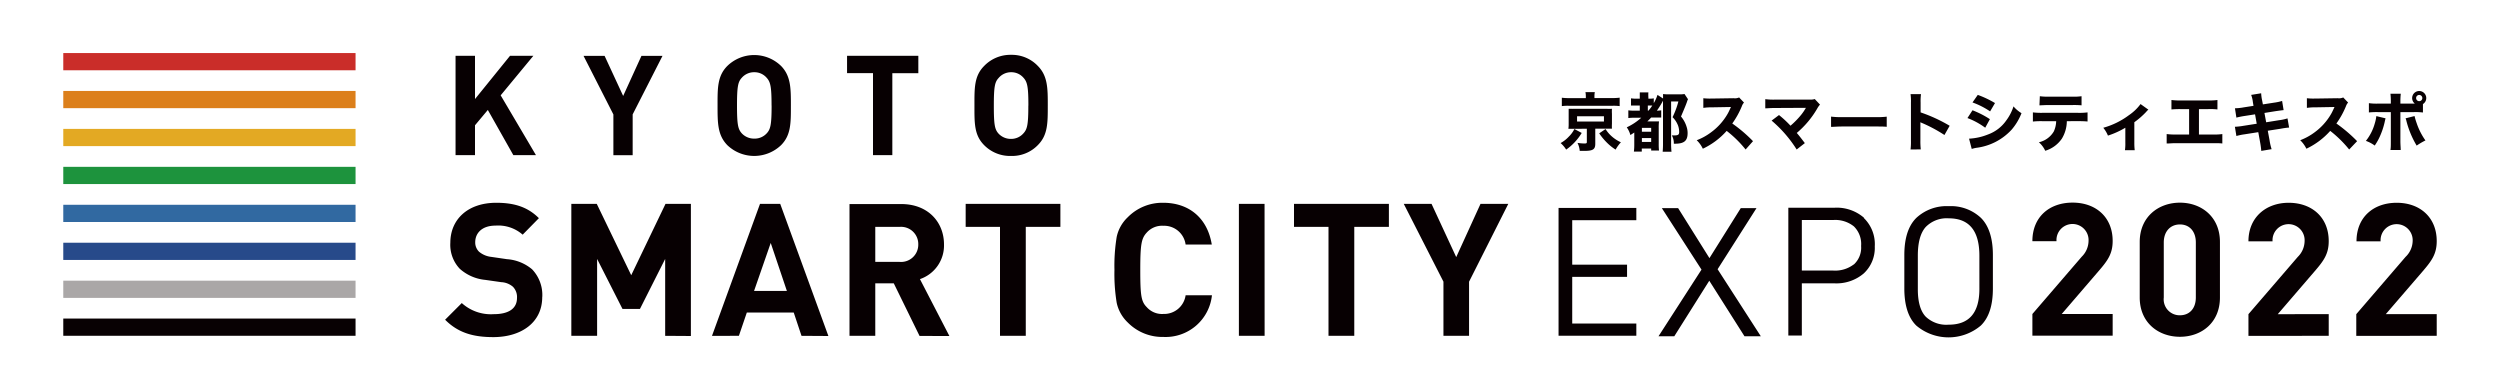 <svg xmlns="http://www.w3.org/2000/svg" viewBox="0 0 450 70"><defs><style>.cls-1{fill:#fff;}.cls-2{fill:#ca2d29;}.cls-3{fill:#dc7f1b;}.cls-4{fill:#e3a923;}.cls-5{fill:#1d933d;}.cls-6{fill:#3169a1;}.cls-7{fill:#274a8a;}.cls-8{fill:#aaa7a7;}.cls-9{fill:#080103;}.cls-10{fill:#070002;}</style></defs><g id="レイヤー_2" data-name="レイヤー 2"><g id="レイヤー_1-2" data-name="レイヤー 1"><rect class="cls-1" width="450" height="70"/><rect class="cls-2" x="11.39" y="9.55" width="52.61" height="3.1"/><rect class="cls-3" x="11.39" y="16.37" width="52.61" height="3.1"/><rect class="cls-4" x="11.39" y="23.2" width="52.61" height="3.1"/><rect class="cls-5" x="11.39" y="30.03" width="52.61" height="3.1"/><rect class="cls-6" x="11.39" y="36.86" width="52.61" height="3.1"/><rect class="cls-7" x="11.39" y="43.69" width="52.61" height="3.1"/><rect class="cls-8" x="11.39" y="50.52" width="52.61" height="3.1"/><rect class="cls-9" x="11.39" y="57.34" width="52.61" height="3.1"/><path class="cls-10" d="M185.1,19c0,3.44-.2,4.27-.88,5A2.92,2.92,0,0,1,182,25a3,3,0,0,1-2.26-.95c-.68-.75-.85-1.58-.85-5s.17-4.27.85-5A2.93,2.93,0,0,1,182,13a2.88,2.88,0,0,1,2.23,1c.68.75.88,1.58.88,5m3.49,0c0-3.09,0-5.32-1.79-7.13a6.46,6.46,0,0,0-4.81-2,6.55,6.55,0,0,0-4.85,2c-1.81,1.81-1.75,4-1.75,7.13s-.06,5.32,1.75,7.13A6.54,6.54,0,0,0,182,28.07a6.45,6.45,0,0,0,4.81-1.95c1.81-1.81,1.79-4,1.79-7.13m-23.3-5.82V10.05H152.47v3.12h4.67V27.92h3.48V13.17ZM138.89,19c0,3.44-.2,4.27-.88,5a2.92,2.92,0,0,1-2.24.95,3,3,0,0,1-2.25-.95c-.68-.75-.86-1.58-.86-5s.18-4.27.86-5a2.93,2.93,0,0,1,2.25-1A2.89,2.89,0,0,1,138,14c.68.75.88,1.58.88,5m3.48,0c0-3.09,0-5.32-1.77-7.13a6.94,6.94,0,0,0-9.67,0c-1.8,1.81-1.76,4-1.76,7.13s0,5.32,1.76,7.13a7,7,0,0,0,9.67,0c1.8-1.81,1.77-4,1.77-7.13m-23.11-8.94h-3.79l-3.29,7.21-3.34-7.21h-3.79l5.37,10.54v7.33h3.47V20.59ZM96.47,27.92,90.12,17.16,96,10.05H91.8l-6.3,7.78V10.05H82V27.92H85.5V22.55l2.31-2.76,4.59,8.13Z"/><path class="cls-10" d="M271.49,36.7h-5l-4.37,9.58-4.44-9.58h-5l7.14,14v9.74h4.61V50.71ZM250,40.84V36.7H232.92v4.14h6.21V60.45h4.64V40.84ZM227.62,36.7H223V60.45h4.63Zm-9.5,16.45h-4.71a3.9,3.9,0,0,1-4,3.36,3.66,3.66,0,0,1-3-1.23c-1-1-1.16-2.1-1.16-6.7s.2-5.67,1.16-6.71a3.69,3.69,0,0,1,3-1.23,3.9,3.9,0,0,1,4,3.37h4.71c-.8-4.84-4.17-7.51-8.74-7.51A8.73,8.73,0,0,0,203,39.1,6.8,6.8,0,0,0,201,42.67a32.18,32.18,0,0,0-.4,5.91,32.06,32.06,0,0,0,.4,5.9A6.88,6.88,0,0,0,203,58.05a8.73,8.73,0,0,0,6.41,2.6,8.39,8.39,0,0,0,8.74-7.5M190.87,40.84V36.7H173.82v4.14H180V60.45h4.64V40.84ZM165.29,44a3.1,3.1,0,0,1-3.37,3.14h-4.37V40.84h4.37A3.1,3.1,0,0,1,165.29,44m5.6,16.48-5.3-10.24A6.39,6.39,0,0,0,169.92,44c0-4-2.86-7.27-7.7-7.27h-9.31V60.45h4.64V51h3.33l4.64,9.47Zm-29.25-8.11h-5.91l3-8.64Zm7.47,8.11L140.44,36.7H136.8l-8.64,23.75H133l1.43-4.2h8.44l1.4,4.2Zm-24.75,0V36.7h-4.57l-6.17,12.84-6.2-12.84h-4.58V60.45h4.64V46.61l4.57,9h3.14l4.54-9V60.45Zm-26.75-7a6.69,6.69,0,0,0-1.83-5,7.88,7.88,0,0,0-4.54-1.83l-2.8-.41a4.12,4.12,0,0,1-2.21-.93,2.32,2.32,0,0,1-.69-1.7c0-1.64,1.2-3,3.66-3a6.65,6.65,0,0,1,4.88,1.63L97,39.27c-2-2-4.4-2.77-7.67-2.77-5.14,0-8.27,3-8.27,7.2a6.27,6.27,0,0,0,1.7,4.68,8,8,0,0,0,4.6,2l2.87.41a3.46,3.46,0,0,1,2.1.83,2.64,2.64,0,0,1,.73,2c0,1.9-1.46,2.93-4.2,2.93a7.8,7.8,0,0,1-5.74-2l-3,3c2.34,2.36,5.07,3.13,8.67,3.13,5,0,8.81-2.6,8.81-7.2"/><path class="cls-10" d="M438.61,60.45v-3.9h-9.17l6.64-7.71c1.63-1.9,2.53-3.13,2.53-5.44,0-4.26-3-6.9-7.2-6.9s-7.24,2.6-7.24,6.94h4.34a2.89,2.89,0,1,1,5.77-.07A4.08,4.08,0,0,1,433,46.24l-8.87,10.31v3.9Zm-19.44,0v-3.9H410l6.63-7.71c1.64-1.9,2.54-3.13,2.54-5.44,0-4.26-3-6.9-7.21-6.9-4.06,0-7.24,2.6-7.24,6.94h4.34a2.89,2.89,0,1,1,5.77-.07,4.07,4.07,0,0,1-1.23,2.87l-8.88,10.31v3.9Zm-23.92-6.9c0,2-1.16,3.2-2.86,3.2a2.87,2.87,0,0,1-2.91-3.2V43.64c0-2,1.2-3.24,2.91-3.24s2.86,1.24,2.86,3.24Zm4.34,0v-10c0-4.53-3.34-7.07-7.2-7.07s-7.24,2.54-7.24,7.07v10c0,4.54,3.37,7.07,7.24,7.07s7.2-2.53,7.2-7.07m-19.31,6.87v-3.9h-9.17l6.63-7.71c1.64-1.9,2.54-3.13,2.54-5.44,0-4.26-3-6.9-7.21-6.9s-7.24,2.6-7.24,6.94h4.34a2.89,2.89,0,1,1,5.77-.07,4.07,4.07,0,0,1-1.23,2.87l-8.88,10.31v3.9Z"/><path class="cls-10" d="M356.29,52c0,4.3-1.84,6.44-5.51,6.44A5.38,5.38,0,0,1,346.63,57c-.95-1-1.42-2.66-1.42-4.91V46c0-2.36.47-4.06,1.4-5.12a5.28,5.28,0,0,1,4.17-1.58q5.5,0,5.51,6.7ZM344.93,58.6a9,9,0,0,0,11.62,0q2.18-2.12,2.17-6.69v-6c0-3-.72-5.27-2.15-6.69a7.88,7.88,0,0,0-5.79-2.11,8,8,0,0,0-5.84,2.11c-1.44,1.42-2.16,3.64-2.16,6.69v6Q342.78,56.49,344.93,58.6Zm-11.26-11a5.52,5.52,0,0,1-3.7,1.1h-5.64v-9.1H330a5.38,5.38,0,0,1,3.7,1.15,4.44,4.44,0,0,1,1.3,3.52,4.1,4.1,0,0,1-1.3,3.33m1.8-8.42a7.49,7.49,0,0,0-5.3-1.79H321.9v23h2.43V51h5.84a7.59,7.59,0,0,0,5.29-1.77,6.26,6.26,0,0,0,2-4.87,6.57,6.57,0,0,0-1.94-5.09m-29.25,9.26-7.74,12h2.84l6.3-10,6.34,10h2.94l-7.78-12.07,7-11h-2.83l-5.64,9-5.64-9h-2.93ZM283,39.64h11.54V37.43h-14v23h14v-2.2H283V49.84h9.87v-2.2H283Z"/><path class="cls-10" d="M433,21.3a1.65,1.65,0,0,1,.13.37A16.46,16.46,0,0,0,435,26.21a12,12,0,0,1,1.58-.93A12,12,0,0,1,435,22.17a11.41,11.41,0,0,1-.38-1.28Zm-5.26-.4a7.14,7.14,0,0,1-.28,1.32,8.82,8.82,0,0,1-1.6,3.14,6.13,6.13,0,0,1,1.59.84,9.93,9.93,0,0,0,1-1.81,13.39,13.39,0,0,0,.75-2.24c.15-.67.16-.71.2-.85Zm7.72-3.81a.56.56,0,1,1-.56.55.56.56,0,0,1,.56-.55m.67,1.64a1.27,1.27,0,1,0-1.46-.08h-2.6V18.2a12,12,0,0,1,.07-1.33h-1.86a12.14,12.14,0,0,1,.07,1.33v.45h-2.29a10.08,10.08,0,0,1-1.66-.08v1.67a13.83,13.83,0,0,1,1.66-.06h2.29v5.25c0,.7,0,1.13-.07,1.57h1.85c0-.39-.06-1-.06-1.57V20.18h2.41a10.73,10.73,0,0,1,1.65.07Zm-11.85,6.68a26.38,26.38,0,0,0-3.73-3.18,15.22,15.22,0,0,0,1.73-3.13,1.92,1.92,0,0,1,.38-.64l-.88-.92a1.81,1.81,0,0,1-1,.14l-3.92.06h-.22a9.74,9.74,0,0,1-1.4-.06l0,1.74a10,10,0,0,1,1.61-.1l3.36-.06c-.27.59-.46,1-.61,1.25a10.71,10.71,0,0,1-3,3.33,10.6,10.6,0,0,1-2.56,1.4,5.46,5.46,0,0,1,1.11,1.53,13.37,13.37,0,0,0,4.29-3.21,20.81,20.81,0,0,1,3.41,3.35Zm-18.65-6.36-1.79.28a9.33,9.33,0,0,1-1.55.16l.26,1.68a15.57,15.57,0,0,1,1.57-.31l1.79-.28.3,1.69-2.41.38a11.55,11.55,0,0,1-1.52.17l.27,1.66a10.58,10.58,0,0,1,1.45-.3l2.49-.39.32,1.76a15.85,15.85,0,0,1,.22,1.61l1.86-.31a9.87,9.87,0,0,1-.37-1.61l-.32-1.71,2.33-.36a13.34,13.34,0,0,1,1.51-.21l-.29-1.65a8.16,8.16,0,0,1-1.54.33l-2.3.37-.31-1.68,2-.32c1-.14,1-.14,1.45-.19l-.27-1.65a8.89,8.89,0,0,1-1.46.31l-2,.31-.13-.68a7.71,7.71,0,0,1-.18-1.32l-1.8.29a5.36,5.36,0,0,1,.31,1.32Zm-9.82.59h1.65a10.59,10.59,0,0,1,1.68.06V18a10.64,10.64,0,0,1-1.71.08h-4.88a11.39,11.39,0,0,1-1.69-.08V19.7a15.63,15.63,0,0,1,1.66-.06h1.52v4.57h-2.35a10.94,10.94,0,0,1-1.69-.08v1.7c.61,0,.92-.06,1.67-.06h6.67c.74,0,1.24,0,1.68.06v-1.7a9.72,9.72,0,0,1-1.72.08h-2.49Zm-10.51-.91a8.6,8.6,0,0,1-2.09,2A14,14,0,0,1,378.59,23a5.49,5.49,0,0,1,.84,1.41,15.16,15.16,0,0,0,3.13-1.42V25.7a8,8,0,0,1-.07,1.33h1.76a10.56,10.56,0,0,1-.07-1.33V22a14.42,14.42,0,0,0,2.14-1.87,2.27,2.27,0,0,1,.39-.39Zm-18.2.23c.42,0,.88-.05,1.64-.05H373a14.79,14.79,0,0,1,1.68.05V17.32a10.42,10.42,0,0,1-1.7.08h-4.15a10.81,10.81,0,0,1-1.66-.08Zm7,2.85a16.23,16.23,0,0,1,1.66.06V20.23a11.54,11.54,0,0,1-1.7.08h-6.48a12.65,12.65,0,0,1-1.66-.08v1.65a13.76,13.76,0,0,1,1.63-.07h2.56a4.64,4.64,0,0,1-.43,1.86A4.19,4.19,0,0,1,367,25.61a4.58,4.58,0,0,1,1.14,1.53,5.58,5.58,0,0,0,3-2.19,6.18,6.18,0,0,0,.89-3.14Zm-19.19,5a6.17,6.17,0,0,1,.82-.2,10.35,10.35,0,0,0,6.38-3.29,10.24,10.24,0,0,0,1.76-2.95,5.8,5.8,0,0,1-1.44-1.22,8.61,8.61,0,0,1-1.31,2.54,6.84,6.84,0,0,1-3.27,2.51,10.46,10.46,0,0,1-3.42.76Zm-.77-5.56a13.22,13.22,0,0,1,3.2,1.74l.84-1.54a16.4,16.4,0,0,0-3.13-1.6Zm.91-2.81a14.15,14.15,0,0,1,3.17,1.61l.88-1.5A18,18,0,0,0,356,17.08Zm-9.31,8.45a13.42,13.42,0,0,1-.07-1.6V22a3.75,3.75,0,0,0,.44.2A26.27,26.27,0,0,1,350,24.3l.94-1.66a27.79,27.79,0,0,0-5.23-2.41V18.48a9.78,9.78,0,0,1,.07-1.54H343.9a9.63,9.63,0,0,1,.07,1.54v6.81a11.47,11.47,0,0,1-.07,1.62Zm-16.15-4.05c.44,0,1.1-.07,2.1-.07h5.81c.9,0,1.65,0,2.11.06V21a14.91,14.91,0,0,1-2.1.08h-5.82a14.2,14.2,0,0,1-2.1-.09Zm-4.53-3.43a.55.55,0,0,1-.08.14,8.86,8.86,0,0,1-.78,1.13,15.17,15.17,0,0,1-1.91,1.95,18.49,18.49,0,0,0-2.07-1.92l-1.33,1a22.52,22.52,0,0,1,4.51,5.2l1.47-1.15c-.64-.84-.92-1.21-1.45-1.83a16.68,16.68,0,0,0,3.68-4.39,3.73,3.73,0,0,1,.5-.71l-.94-1a2.62,2.62,0,0,1-.88.1h-6.25a11.57,11.57,0,0,1-1.78-.08V19.5c.5,0,.84-.06,1.74-.06Zm-9.52,6a25.83,25.83,0,0,0-3.73-3.18,15.22,15.22,0,0,0,1.73-3.13,1.92,1.92,0,0,1,.38-.64l-.88-.92a1.81,1.81,0,0,1-1,.14l-3.92.06H308a9.83,9.83,0,0,1-1.4-.06l0,1.74a10.07,10.07,0,0,1,1.61-.1l3.36-.06c-.27.59-.46,1-.61,1.25a10.71,10.71,0,0,1-3,3.33,10.35,10.35,0,0,1-2.55,1.4,5.24,5.24,0,0,1,1.1,1.53,13.26,13.26,0,0,0,4.29-3.21,20.05,20.05,0,0,1,3.41,3.35Zm-20-.56h1.67v.7h-1.67Zm0-1.83h1.67v.69h-1.67Zm1.07-3.1V19h.8a7.59,7.59,0,0,1-.68.91Zm-1.18,1.27a10.67,10.67,0,0,1-2.61,1.73,4.37,4.37,0,0,1,.65,1.39c.32-.21.42-.26.7-.46V26a10.08,10.08,0,0,1-.07,1.29h1.42v-.55h1.69v.35h1.41a10,10,0,0,1-.05-1.22V23.08a8.82,8.82,0,0,1,.05-1.23c-.26,0-.47,0-.89,0h-1.2c.33-.32.42-.41.67-.69h.71c.53,0,.81,0,1.11,0V19.86a6.19,6.19,0,0,1-.78.06,16.47,16.47,0,0,0,1-1.6,1.21,1.21,0,0,1,.1-.2V25.7a15,15,0,0,1-.06,1.61h1.59a13.87,13.87,0,0,1-.07-1.57V18.26h1.31a14.83,14.83,0,0,1-1.05,2.83,4.3,4.3,0,0,1,1,1.54,3.48,3.48,0,0,1,.19,1.13c0,.46-.19.61-.79.61a4.25,4.25,0,0,1-.53,0,2.91,2.91,0,0,1,.36,1.5h.18c1.68,0,2.3-.52,2.3-1.92a3.5,3.5,0,0,0-.19-1.15,5.24,5.24,0,0,0-1-1.83c.65-1.52.9-2.13,1.08-2.65a2.42,2.42,0,0,1,.18-.46l-.63-.94a4.77,4.77,0,0,1-1,.06h-1.86a7.15,7.15,0,0,1-1-.05c0,.31,0,.44,0,.8l-1-.65a7.24,7.24,0,0,1-.67,1.49v-.87a3.5,3.5,0,0,1-.81.06h-.16v-.23a5.69,5.69,0,0,1,0-.9h-1.55c0,.31,0,.59,0,.9v.23h-.48a6.27,6.27,0,0,1-1.1-.06V19c.36,0,.6,0,1.1,0h.48v.92h-.81a8,8,0,0,1-1.25-.06v1.39a10,10,0,0,1,1.25-.06ZM287.86,24a10.7,10.7,0,0,0,1.28,1.57,8.89,8.89,0,0,0,1.67,1.36,7,7,0,0,1,.95-1.32,6.57,6.57,0,0,1-1.57-1A5.84,5.84,0,0,1,289,23.23Zm-4.47-.77a5.07,5.07,0,0,1-1,1.36,5.82,5.82,0,0,1-1.48,1.16,5.33,5.33,0,0,1,1,1.18,9.83,9.83,0,0,0,2.8-3Zm.48-2.3h4.84v.94h-4.84Zm1.76,2.24v2.41c0,.19-.09.25-.42.25a8.83,8.83,0,0,1-1.26-.11,3.89,3.89,0,0,1,.4,1.44h.8c1.57,0,2-.26,2-1.28V23.16h2c.49,0,.78,0,1,0a7.74,7.74,0,0,1,0-.89V20.49a7.56,7.56,0,0,1,0-.91,7.54,7.54,0,0,1-1,0H283.4a7.2,7.2,0,0,1-.78,0h-.26v.15c0,.09,0,.15,0,.18s0,0,0,.58V22.3a6,6,0,0,1-.05.89c.31,0,.5,0,1,0Zm-.18-5.51h-2.88a10.21,10.21,0,0,1-1.44-.07V19.1a8,8,0,0,1,1.25-.06h7.89a8.16,8.16,0,0,1,1.27.06V17.58a10.09,10.09,0,0,1-1.38.07H287v-.3a3.55,3.55,0,0,1,.07-.77h-1.69a3.87,3.87,0,0,1,.07.77Z"/></g></g></svg>
